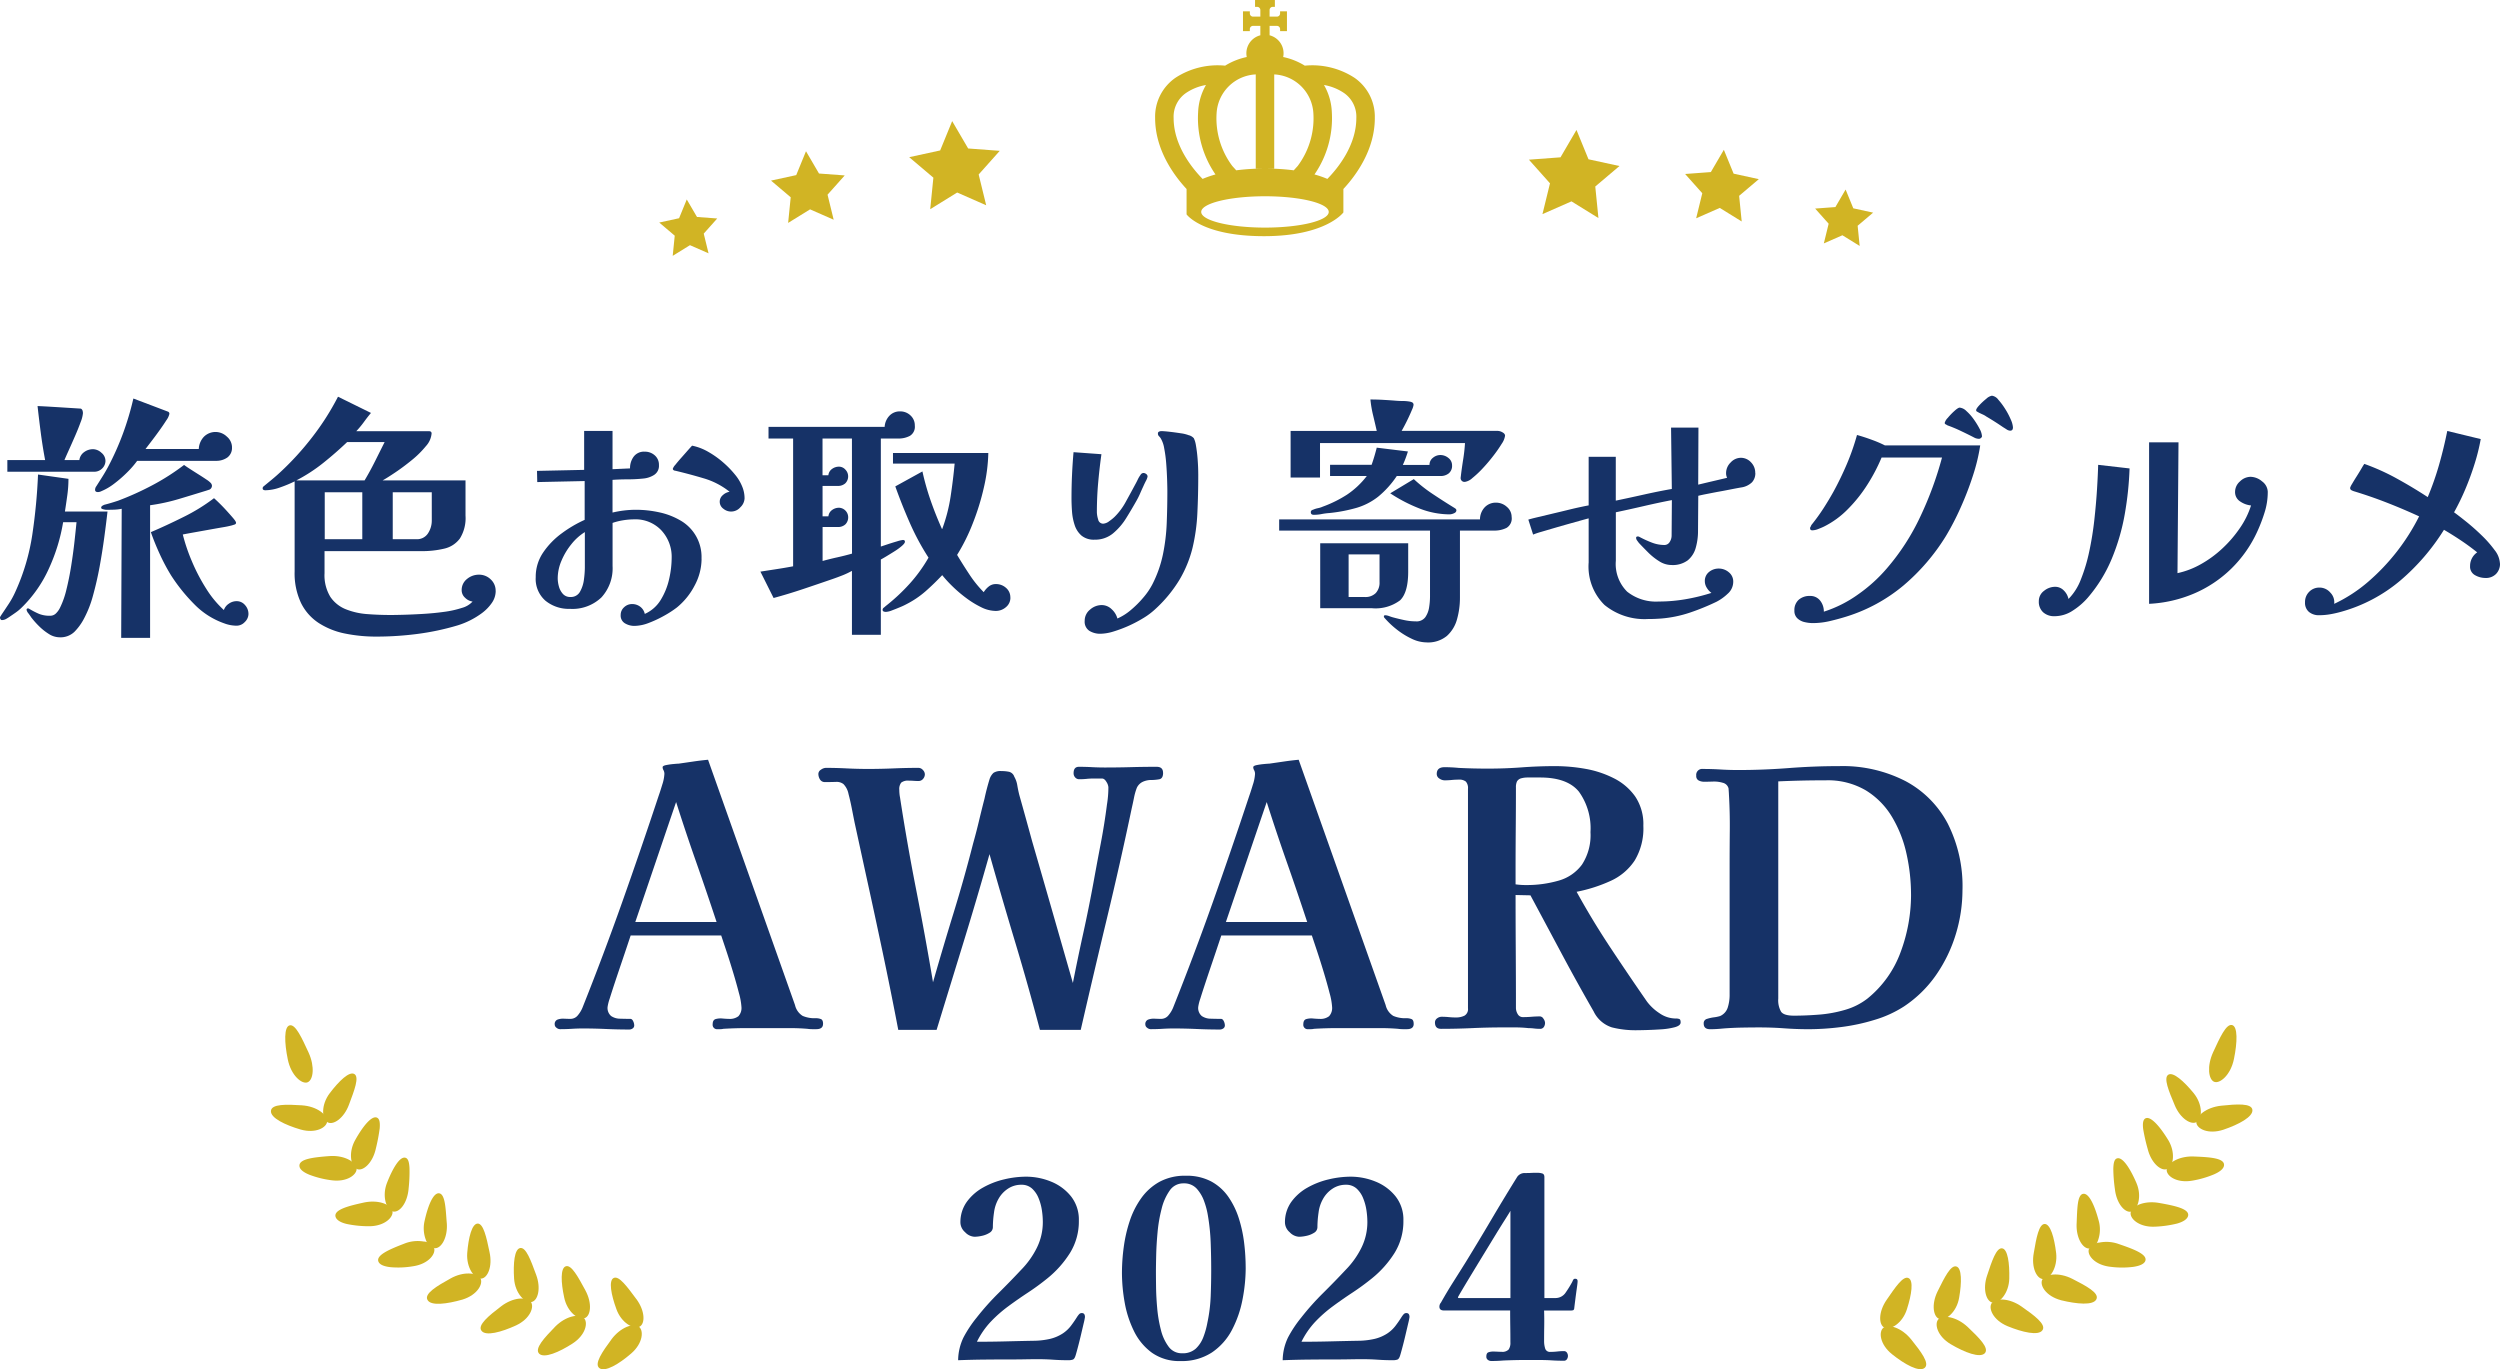 <svg id="fv_title_sp" xmlns="http://www.w3.org/2000/svg" width="312.851" height="171.351" viewBox="0 0 312.851 171.351">
  <g id="Group_26588" data-name="Group 26588" transform="translate(0 49.517)">
    <path id="Path_23962" data-name="Path 23962" d="M13.453,102.034q-.158,1.4-.4,3.2t-.587,3.7q-.349,1.888-.825,3.6a13.586,13.586,0,0,1-1.142,2.919,6.882,6.882,0,0,1-1.19,1.634,2.511,2.511,0,0,1-1.856.682,2.517,2.517,0,0,1-1.333-.412,6.96,6.96,0,0,1-1.254-1,10.415,10.415,0,0,1-.967-1.095q-.1-.159-.333-.476a.992.992,0,0,1-.238-.444.169.169,0,0,1,.191-.191.578.578,0,0,1,.158.064,9.823,9.823,0,0,0,1.237.635,3.617,3.617,0,0,0,1.365.222,1.014,1.014,0,0,0,.761-.333,2.5,2.5,0,0,0,.476-.682,10.559,10.559,0,0,0,.793-2.253q.349-1.4.6-2.982t.412-3.031q.158-1.443.254-2.427H7.9a22.828,22.828,0,0,1-1.762,5.759A16,16,0,0,1,2.7,114.06a5.371,5.371,0,0,1-.7.587c-.253.18-.507.354-.761.524a5.482,5.482,0,0,1-.475.3,1.086,1.086,0,0,1-.54.143.184.184,0,0,1-.158-.111A.387.387,0,0,1,0,115.329a.337.337,0,0,1,.063-.19,1.684,1.684,0,0,0,.1-.159q.476-.7.952-1.428a10.631,10.631,0,0,0,.825-1.523,26.8,26.8,0,0,0,2.11-7.155A71.351,71.351,0,0,0,4.759,97.4l3.808.539a14.862,14.862,0,0,1-.143,2.047q-.142,1.032-.3,2.047ZM13.2,95.656a1.342,1.342,0,0,1-.412.983,1.381,1.381,0,0,1-1.016.412H.92V95.593H5.648q-.318-1.681-.54-3.379T4.7,88.835q.158,0,.762.032t1.38.08q.776.047,1.522.095l1.761.111a.438.438,0,0,1,.206.254,1.1,1.1,0,0,1,.048.318,3.96,3.96,0,0,1-.286,1.111q-.285.793-.7,1.745T8.6,94.371q-.381.842-.539,1.222H9.931a1.441,1.441,0,0,1,.6-1,1.861,1.861,0,0,1,1.111-.365,1.581,1.581,0,0,1,1.046.444,1.3,1.3,0,0,1,.508.984m15.833-1.681a1.481,1.481,0,0,1-.587,1.3,2.4,2.4,0,0,1-1.412.412H17.165a11.612,11.612,0,0,1-1.237,1.428,15.728,15.728,0,0,1-1.618,1.412,7.156,7.156,0,0,1-1.65.967.91.91,0,0,1-.413.1c-.233,0-.349-.1-.349-.286a.763.763,0,0,1,.158-.444q.382-.6.762-1.205t.7-1.206a33.817,33.817,0,0,0,1.872-4.188,36.108,36.108,0,0,0,1.3-4.378l4.347,1.65a.273.273,0,0,1,.158.285,2.139,2.139,0,0,1-.381.794q-.38.6-.92,1.349t-1.015,1.364q-.475.619-.666.872h6.663a2.375,2.375,0,0,1,.635-1.522,2.046,2.046,0,0,1,2.887-.016,1.764,1.764,0,0,1,.635,1.317M26.525,98.8a.559.559,0,0,1-.285.476l-.191.064-.19.063q-1.745.54-3.49,1.063a23.747,23.747,0,0,1-3.586.777v16.595H15.166l.064-16.151a5.9,5.9,0,0,1-.968.111q-.492.016-1,.016a2.151,2.151,0,0,1-.333-.064q-.269-.063-.269-.19a.287.287,0,0,1,.158-.254,1.423,1.423,0,0,1,.253-.127q.763-.19,1.714-.507a36.832,36.832,0,0,0,4.283-1.935A28.655,28.655,0,0,0,23.035,96.2q.254.191.746.508t1.047.666q.555.349,1,.65a2.924,2.924,0,0,1,.571.46.621.621,0,0,1,.127.317m4.569,16.024a1.428,1.428,0,0,1-.46,1.031,1.4,1.4,0,0,1-1,.46,4.4,4.4,0,0,1-1.555-.285,9.719,9.719,0,0,1-3.808-2.443,21.9,21.9,0,0,1-2.855-3.554,24.909,24.909,0,0,1-1.412-2.649q-.65-1.411-1.126-2.776,1.936-.825,4.093-1.9a23.347,23.347,0,0,0,3.808-2.348q.158.128.6.556t.936.967q.492.54.857.968t.365.587q0,.159-.19.222c-.127.043-.233.074-.318.1a11.449,11.449,0,0,1-1.142.238q-.825.142-1.793.317l-1.856.333q-.889.159-1.364.254a22.52,22.52,0,0,0,1.142,3.363,22.882,22.882,0,0,0,1.792,3.427,12.63,12.63,0,0,0,2.206,2.665,1.55,1.55,0,0,1,.619-.794,1.677,1.677,0,0,1,.967-.317,1.354,1.354,0,0,1,1.063.491,1.627,1.627,0,0,1,.428,1.095" transform="translate(0 -87.534)" fill="#163267"/>
    <path id="Path_23963" data-name="Path 23963" d="M87.025,111.8a2.618,2.618,0,0,1-.491,1.507,5.42,5.42,0,0,1-1.238,1.269,10.117,10.117,0,0,1-3.061,1.539,31.809,31.809,0,0,1-5.014,1.063,39.7,39.7,0,0,1-5.109.333,19.4,19.4,0,0,1-3.934-.381,9.509,9.509,0,0,1-3.268-1.3,6.342,6.342,0,0,1-2.237-2.506,8.679,8.679,0,0,1-.809-3.966V98.088a15.869,15.869,0,0,1-1.792.746,5.71,5.71,0,0,1-1.888.365.524.524,0,0,1-.206-.048.173.173,0,0,1-.111-.174.288.288,0,0,1,.1-.254l1.079-.888q.539-.444,1.046-.92a35.621,35.621,0,0,0,4-4.395,32.422,32.422,0,0,0,3.2-5.029l4.125,2.031q-.476.571-.9,1.158a11.755,11.755,0,0,1-.936,1.126h9.074q.349,0,.349.286a2.668,2.668,0,0,1-.714,1.586,11.98,11.98,0,0,1-1.762,1.746q-1.047.856-2.062,1.538t-1.587,1H83.249v4.411a4.818,4.818,0,0,1-.7,2.855,3.343,3.343,0,0,1-1.935,1.269,11.862,11.862,0,0,1-2.919.318H65.607v2.76a5.19,5.19,0,0,0,.73,2.967,4.229,4.229,0,0,0,1.951,1.555,8.937,8.937,0,0,0,2.681.6q1.46.112,2.919.111.634,0,1.729-.032t2.411-.111q1.317-.079,2.571-.254a12.414,12.414,0,0,0,2.2-.492,2.809,2.809,0,0,0,1.333-.793,1.627,1.627,0,0,1-.936-.476,1.252,1.252,0,0,1-.428-.92,1.744,1.744,0,0,1,.666-1.428,2.31,2.31,0,0,1,1.491-.54,2.07,2.07,0,0,1,1.475.587,1.912,1.912,0,0,1,.619,1.444M68.432,93.171q-1.428,1.364-3,2.618a20.381,20.381,0,0,1-3.348,2.173H70.62q.7-1.173,1.3-2.38l1.205-2.411Zm1.9,6.282h-4.7v5.87h4.7Zm8.694,0H74.142v5.87h2.951a1.62,1.62,0,0,0,1.459-.731,2.9,2.9,0,0,0,.476-1.618Z" transform="translate(-24.994 -87.364)" fill="#163267"/>
    <path id="Path_23964" data-name="Path 23964" d="M138.773,111.024a7.125,7.125,0,0,1-.873,3.363,8.683,8.683,0,0,1-2.205,2.729,12.5,12.5,0,0,1-1.555,1.015,14.268,14.268,0,0,1-1.951.92,5.172,5.172,0,0,1-1.825.381,2.275,2.275,0,0,1-1.174-.318,1.118,1.118,0,0,1-.54-1.047,1.271,1.271,0,0,1,.428-.968,1.427,1.427,0,0,1,1-.4,1.648,1.648,0,0,1,1.016.333,1.5,1.5,0,0,1,.571.9,4.433,4.433,0,0,0,2-1.761,8.523,8.523,0,0,0,1.047-2.6,12.1,12.1,0,0,0,.318-2.649,4.855,4.855,0,0,0-1.286-3.442,4.437,4.437,0,0,0-3.411-1.38,8.814,8.814,0,0,0-1.349.111,7.714,7.714,0,0,0-1.349.333v5.394a5.387,5.387,0,0,1-1.4,3.934,5.251,5.251,0,0,1-3.934,1.428,4.627,4.627,0,0,1-3.062-1.016,3.616,3.616,0,0,1-1.221-2.951,5.385,5.385,0,0,1,.936-3.094,9.766,9.766,0,0,1,2.348-2.411,15.5,15.5,0,0,1,2.84-1.666v-4.855l-5.933.127-.032-1.4,5.9-.127V95.032h3.553v4.791l2.19-.1a2.4,2.4,0,0,1,.46-1.475,1.61,1.61,0,0,1,1.38-.619,1.835,1.835,0,0,1,1.253.46,1.548,1.548,0,0,1,.524,1.222,1.342,1.342,0,0,1-.619,1.237,3.035,3.035,0,0,1-1.349.444q-.952.1-1.92.1t-1.92.064v4.093a12.774,12.774,0,0,1,2.919-.349,13.721,13.721,0,0,1,2.919.318,8.959,8.959,0,0,1,2.649,1.016,5.259,5.259,0,0,1,2.649,4.791m-14.6-3.332a6.584,6.584,0,0,0-1.666,1.491,8.478,8.478,0,0,0-1.253,2.079,5.635,5.635,0,0,0-.476,2.2,3.983,3.983,0,0,0,.143,1.015,2.272,2.272,0,0,0,.492.936,1.2,1.2,0,0,0,.952.4,1.287,1.287,0,0,0,1.205-.667,4.116,4.116,0,0,0,.492-1.539,11.881,11.881,0,0,0,.111-1.443Zm19.989-4.252a1.629,1.629,0,0,1-.524,1.142,1.515,1.515,0,0,1-2.126.19,1.072,1.072,0,0,1-.063-1.713,1.609,1.609,0,0,1,.841-.412,9.448,9.448,0,0,0-3.236-1.681q-1.809-.539-3.554-.952a.417.417,0,0,1-.206-.064.205.205,0,0,1-.111-.19,1.455,1.455,0,0,1,.318-.492q.316-.4.761-.9t.825-.936q.381-.429.508-.556a6.678,6.678,0,0,1,2,.762,11.316,11.316,0,0,1,1.9,1.348,11.921,11.921,0,0,1,1.491,1.539,5.529,5.529,0,0,1,.841,1.38,3.884,3.884,0,0,1,.333,1.539" transform="translate(-50.977 -90.624)" fill="#163267"/>
    <path id="Path_23965" data-name="Path 23965" d="M186.832,92.507a1.326,1.326,0,0,1-.618,1.286,3,3,0,0,1-1.443.333h-2.19v13.517l.809-.269q.618-.206,1.221-.381a4.264,4.264,0,0,1,.729-.174c.169,0,.255.074.255.222q0,.191-.381.524a7.4,7.4,0,0,1-.936.682q-.556.35-1.031.635t-.666.381v9.424h-3.617v-8a10.01,10.01,0,0,1-1.174.556q-.6.238-1.237.46-1.841.635-3.681,1.253t-3.712,1.126l-1.65-3.3,2.046-.317q1.031-.158,2.047-.349V94.125h-3.078V92.666h14.532a2.192,2.192,0,0,1,.587-1.38,1.771,1.771,0,0,1,1.349-.556,1.833,1.833,0,0,1,1.3.508,1.671,1.671,0,0,1,.539,1.269m-7.868,1.618h-3.681v4.6h.73a1.1,1.1,0,0,1,.46-.793,1.461,1.461,0,0,1,.873-.286,1.075,1.075,0,0,1,.794.365,1.223,1.223,0,0,1-.016,1.729,1.372,1.372,0,0,1-.936.318h-1.9v3.807h.73a1.1,1.1,0,0,1,.46-.793,1.461,1.461,0,0,1,.873-.285,1.195,1.195,0,0,1,1.142,1.142,1.234,1.234,0,0,1-.349.936,1.323,1.323,0,0,1-.952.333h-1.9v4.251q.92-.253,1.856-.46t1.825-.46Zm19.831,19.894a1.52,1.52,0,0,1-.556,1.206,1.917,1.917,0,0,1-1.284.475,4.156,4.156,0,0,1-1.809-.46,11.6,11.6,0,0,1-1.888-1.158,16.685,16.685,0,0,1-1.713-1.46,15.729,15.729,0,0,1-1.285-1.4q-1.016,1.079-2.079,2.015a11.758,11.758,0,0,1-2.427,1.634,7.659,7.659,0,0,1-.746.349q-.524.222-1.031.412a2.443,2.443,0,0,1-.762.19.848.848,0,0,1-.269-.048.22.22,0,0,1-.143-.238.344.344,0,0,1,.159-.254c.106-.084.179-.148.223-.19a24,24,0,0,0,2.982-2.776,18.723,18.723,0,0,0,2.38-3.284,30.891,30.891,0,0,1-2.332-4.331q-1-2.268-1.825-4.585l3.395-1.872a31.925,31.925,0,0,0,1.032,3.649q.619,1.777,1.412,3.553h.032a20.528,20.528,0,0,0,1.047-4.045q.317-2.078.508-4.141H184.1V95.934h11.931a21.179,21.179,0,0,1-.556,4.315,30.552,30.552,0,0,1-1.4,4.521,23.773,23.773,0,0,1-1.951,3.919q.7,1.174,1.538,2.443a14.307,14.307,0,0,0,1.793,2.221,2.757,2.757,0,0,1,.635-.714,1.392,1.392,0,0,1,.888-.3,1.857,1.857,0,0,1,1.27.476,1.537,1.537,0,0,1,.539,1.205" transform="translate(-72.352 -88.765)" fill="#163267"/>
    <path id="Path_23966" data-name="Path 23966" d="M245.562,100.768a1.862,1.862,0,0,1-.223.571q-.222.445-.285.6-.223.476-.429.952a9.393,9.393,0,0,1-.46.92q-.571,1.016-1.269,2.142a7.847,7.847,0,0,1-1.65,1.92,3.5,3.5,0,0,1-2.316.794,2.419,2.419,0,0,1-1.634-.508,2.92,2.92,0,0,1-.857-1.317,6.9,6.9,0,0,1-.333-1.7q-.064-.888-.064-1.65,0-1.46.064-2.887t.191-2.887l3.49.254q-.254,1.808-.412,3.617t-.158,3.649a3.26,3.26,0,0,0,.158.888.638.638,0,0,0,.635.54,1.4,1.4,0,0,0,.761-.318,5.435,5.435,0,0,0,.666-.539,8.054,8.054,0,0,0,1.428-1.935q.666-1.206,1.174-2.158c.106-.191.207-.386.3-.587a3.192,3.192,0,0,1,.333-.555.452.452,0,0,1,.381-.254.576.576,0,0,1,.332.127.381.381,0,0,1,.175.318m6.345-.286q0,2.571-.111,4.855a23.444,23.444,0,0,1-.6,4.331,14.754,14.754,0,0,1-1.618,3.982,16.661,16.661,0,0,1-3.157,3.808,8.785,8.785,0,0,1-1.349,1,16.253,16.253,0,0,1-3.759,1.7,5.877,5.877,0,0,1-1.651.286,2.565,2.565,0,0,1-1.38-.365,1.358,1.358,0,0,1-.587-1.254,1.772,1.772,0,0,1,.666-1.4,2.2,2.2,0,0,1,1.46-.571,1.782,1.782,0,0,1,1.254.524,2.389,2.389,0,0,1,.713,1.158,6.817,6.817,0,0,0,1.682-1.063,12.57,12.57,0,0,0,1.587-1.587,8.638,8.638,0,0,0,1.11-1.634,14.814,14.814,0,0,0,1.317-3.728,24.122,24.122,0,0,0,.476-3.919q.078-2,.079-3.966,0-.539-.031-1.491t-.111-2a16.306,16.306,0,0,0-.254-1.92,3.539,3.539,0,0,0-.46-1.285,3.3,3.3,0,0,0-.222-.254.438.438,0,0,1-.1-.318.224.224,0,0,1,.143-.222.662.662,0,0,1,.27-.064q.316,0,1.03.08t1.412.19a4.467,4.467,0,0,1,.984.238,1.26,1.26,0,0,1,.65.381,3.04,3.04,0,0,1,.237.73,18.041,18.041,0,0,1,.239,1.872q.078,1.016.079,1.9" transform="translate(-101.954 -90.649)" fill="#163267"/>
    <path id="Path_23967" data-name="Path 23967" d="M310.884,102.828a1.368,1.368,0,0,1-.65,1.349,3.336,3.336,0,0,1-1.539.333h-4.284v8.409a9.82,9.82,0,0,1-.364,2.681,4.324,4.324,0,0,1-1.27,2.094,3.7,3.7,0,0,1-2.554.81,4.41,4.41,0,0,1-1.888-.476,9.584,9.584,0,0,1-1.872-1.174,10.768,10.768,0,0,1-1.444-1.365.35.35,0,0,1-.127-.222.14.14,0,0,1,.159-.158h.095a1.971,1.971,0,0,1,.428.111q.206.079.428.143.7.19,1.443.349a6.937,6.937,0,0,0,1.443.158,1.348,1.348,0,0,0,1.19-.523,2.923,2.923,0,0,0,.476-1.238,8.621,8.621,0,0,0,.111-1.317v-8.281H281.788v-1.4h25.13a2.218,2.218,0,0,1,.587-1.508,1.9,1.9,0,0,1,1.443-.587,1.984,1.984,0,0,1,1.332.524,1.638,1.638,0,0,1,.6,1.285m-.825-10.185a2.328,2.328,0,0,1-.412,1,16.674,16.674,0,0,1-1.048,1.507q-.635.826-1.332,1.571a12.1,12.1,0,0,1-1.3,1.221,1.785,1.785,0,0,1-.921.476.477.477,0,0,1-.539-.54.694.694,0,0,1,.017-.143.8.8,0,0,0,.015-.143q.126-1.015.286-2.015t.222-2.015H286.9v4.315h-3.68V92.04H294q-.222-.983-.46-1.968a14.262,14.262,0,0,1-.333-1.967q.825,0,1.65.048t1.618.111c.254.021.518.031.794.031a4.849,4.849,0,0,1,.793.064,1.262,1.262,0,0,1,.381.111.335.335,0,0,1,.159.333,2.239,2.239,0,0,1-.191.587q-.19.46-.46,1.031t-.508,1.015q-.238.445-.333.6h12.057a1.268,1.268,0,0,1,.556.174q.332.175.333.428m-6.632,3.712a1.208,1.208,0,0,1-.412,1,1.613,1.613,0,0,1-1.048.333h-5.457a11.811,11.811,0,0,1-2.332,2.586,8.04,8.04,0,0,1-2.65,1.38,19.247,19.247,0,0,1-3.458.666,7.88,7.88,0,0,0-.968.127,5.075,5.075,0,0,1-.968.095q-.381,0-.381-.317a.271.271,0,0,1,.08-.222.535.535,0,0,1,.206-.1,2.9,2.9,0,0,1,.6-.19,2.845,2.845,0,0,0,.6-.19,15.115,15.115,0,0,0,3.046-1.507,10.415,10.415,0,0,0,2.475-2.332h-4.6v-1.4h5.2q.19-.539.349-1.079T294,94.134l3.9.476q-.127.412-.286.841c-.106.285-.222.566-.349.841H300.6a1.1,1.1,0,0,1,.428-.888,1.452,1.452,0,0,1,.936-.349,1.577,1.577,0,0,1,1,.365,1.144,1.144,0,0,1,.46.936m-5.489,13.295q0,2.6-1.015,3.586a5.123,5.123,0,0,1-3.586.983h-6.409V106.1h11.01Zm-3.586-2.158h-3.87v5.331h2.03a1.811,1.811,0,0,0,1.364-.492,1.9,1.9,0,0,0,.476-1.38Zm9.615-5.521q0,.254-.318.381a1.465,1.465,0,0,1-.507.127,10.386,10.386,0,0,1-3.9-.778,19.408,19.408,0,0,1-3.553-1.856l2.951-1.777a18.2,18.2,0,0,0,2.38,1.872q1.333.889,2.57,1.65a2.309,2.309,0,0,1,.223.143.307.307,0,0,1,.159.238" transform="translate(-121.713 -87.63)" fill="#163267"/>
    <path id="Path_23968" data-name="Path 23968" d="M365.092,99.985a1.669,1.669,0,0,1-.413,1.158,2.428,2.428,0,0,1-1.364.65c-.254.043-.625.111-1.111.206s-1.011.2-1.571.3-1.084.206-1.571.3-.857.175-1.11.238l-.032,4.379a7.6,7.6,0,0,1-.285,2.126,3.087,3.087,0,0,1-1,1.57,3.143,3.143,0,0,1-2.046.587,2.844,2.844,0,0,1-1.508-.46,7.693,7.693,0,0,1-1.4-1.111q-.649-.65-1.158-1.19c-.064-.084-.138-.185-.222-.3a.572.572,0,0,1-.127-.333.157.157,0,0,1,.159-.174.381.381,0,0,1,.254.048,12.8,12.8,0,0,0,1.555.714,4.352,4.352,0,0,0,1.554.3.758.758,0,0,0,.682-.381,1.472,1.472,0,0,0,.238-.794l.032-4.442q-1.65.317-3.569.761t-3.443.762v6.06a4.883,4.883,0,0,0,1.412,3.871,5.793,5.793,0,0,0,3.95,1.238,19.783,19.783,0,0,0,3.347-.286,23.815,23.815,0,0,0,3.253-.794,2.154,2.154,0,0,1-.587-.65,1.549,1.549,0,0,1-.238-.809,1.416,1.416,0,0,1,.523-1.158,1.871,1.871,0,0,1,1.221-.428,1.914,1.914,0,0,1,1.254.46,1.477,1.477,0,0,1,.556,1.19,2,2,0,0,1-.7,1.507,6.036,6.036,0,0,1-1.4,1,29.226,29.226,0,0,1-3.347,1.364,15.152,15.152,0,0,1-3.539.73c-.275.021-.55.036-.825.048s-.561.016-.857.016a7.9,7.9,0,0,1-5.442-1.761,6.74,6.74,0,0,1-1.983-5.315v-5.521q-.254.064-.936.254l-1.587.444q-.9.254-1.825.523l-1.618.476a9.3,9.3,0,0,0-.984.333l-.6-1.872c.19-.063.528-.153,1.015-.269s1.047-.248,1.681-.4,1.274-.3,1.92-.46,1.232-.3,1.76-.413.92-.195,1.174-.238V97.954h3.395v5.489q1.682-.349,3.522-.761t3.49-.7l-.095-7.679h3.427l-.031,7.139q.92-.221,1.872-.444t1.745-.412a1.325,1.325,0,0,1-.127-.6,1.844,1.844,0,0,1,.571-1.317,1.738,1.738,0,0,1,1.268-.587,1.715,1.715,0,0,1,1.27.555,1.865,1.865,0,0,1,.54,1.349" transform="translate(-145.429 -90.31)" fill="#163267"/>
    <path id="Path_23969" data-name="Path 23969" d="M418.542,93.486a23.492,23.492,0,0,1-.92,3.808,38.669,38.669,0,0,1-1.555,4.029,33.016,33.016,0,0,1-1.808,3.49,25.871,25.871,0,0,1-5.3,6.187,20.7,20.7,0,0,1-7.14,3.9q-1.015.317-2.093.571a9.427,9.427,0,0,1-2.158.253,4.468,4.468,0,0,1-1.015-.127,1.909,1.909,0,0,1-.9-.476,1.253,1.253,0,0,1-.365-.952,1.722,1.722,0,0,1,.54-1.365,2.03,2.03,0,0,1,1.4-.476,1.542,1.542,0,0,1,1.285.587,2.174,2.174,0,0,1,.46,1.38,15.4,15.4,0,0,0,4.283-2.158,19.31,19.31,0,0,0,3.554-3.205,28.222,28.222,0,0,0,4.251-6.568,43.484,43.484,0,0,0,2.7-7.361H406.2a22.1,22.1,0,0,1-1.729,3.316,18,18,0,0,1-2.459,3.11A11.129,11.129,0,0,1,399,103.64q-.255.127-.7.3a2.139,2.139,0,0,1-.762.175q-.286,0-.286-.254a.26.26,0,0,1,.064-.191c.02-.042.042-.089.063-.143a.343.343,0,0,1,.063-.111,23.685,23.685,0,0,0,1.46-2.015q.666-1.031,1.269-2.11.92-1.681,1.682-3.474a28.922,28.922,0,0,0,1.268-3.633q.921.254,1.9.619a14,14,0,0,1,1.587.682Zm.223-1.142a.3.3,0,0,1-.127.206.363.363,0,0,1-.222.111,1.284,1.284,0,0,1-.635-.158q-.666-.349-1.634-.809a17.388,17.388,0,0,0-1.7-.713,2.026,2.026,0,0,0-.222-.127.2.2,0,0,1-.127-.19,1.454,1.454,0,0,1,.381-.619,8.212,8.212,0,0,1,.841-.873q.459-.412.651-.412a1.369,1.369,0,0,1,.825.412,5.964,5.964,0,0,1,.92,1.031,9.667,9.667,0,0,1,.746,1.205,2.24,2.24,0,0,1,.3.936m3.871-1.079q0,.381-.349.381a.9.9,0,0,1-.461-.174c-.18-.116-.323-.206-.428-.269q-.507-.349-1.031-.682t-1.063-.651a2.442,2.442,0,0,0-.444-.253q-.222-.1-.475-.222a2.322,2.322,0,0,0-.223-.127.2.2,0,0,1-.127-.19q0-.19.4-.619a7.934,7.934,0,0,1,.873-.809,1.421,1.421,0,0,1,.7-.381,1.2,1.2,0,0,1,.794.492,8.551,8.551,0,0,1,.873,1.174,9.033,9.033,0,0,1,.7,1.333,2.887,2.887,0,0,1,.27,1" transform="translate(-170.736 -87.267)" fill="#163267"/>
    <path id="Path_23970" data-name="Path 23970" d="M460.487,100.813a40.928,40.928,0,0,1-.6,5.711,26.483,26.483,0,0,1-1.618,5.568,18.167,18.167,0,0,1-3.014,4.9,8.644,8.644,0,0,1-1.856,1.6,4.151,4.151,0,0,1-2.3.713,2.036,2.036,0,0,1-1.427-.492,1.771,1.771,0,0,1-.54-1.38,1.579,1.579,0,0,1,.651-1.3,2.2,2.2,0,0,1,1.38-.508,1.494,1.494,0,0,1,1.094.46,2.094,2.094,0,0,1,.587,1.063,7.031,7.031,0,0,0,1.555-2.459,21.2,21.2,0,0,0,1.047-3.506q.412-1.935.634-3.95t.333-3.808q.111-1.793.143-3.062Zm17.293,2.982a8.38,8.38,0,0,1-.381,2.475,19.354,19.354,0,0,1-.888,2.348,15.454,15.454,0,0,1-3.285,4.727,15.178,15.178,0,0,1-4.68,3.126,16.379,16.379,0,0,1-5.616,1.285V97.545h3.681l-.127,16.372a10.424,10.424,0,0,0,2.935-1.126,13.818,13.818,0,0,0,2.7-1.983,15.143,15.143,0,0,0,2.19-2.554,10.674,10.674,0,0,0,1.38-2.809,2.9,2.9,0,0,1-1.349-.491,1.379,1.379,0,0,1-.65-1.222,1.731,1.731,0,0,1,.619-1.3,1.917,1.917,0,0,1,1.316-.571,2.3,2.3,0,0,1,1.444.571,1.7,1.7,0,0,1,.714,1.364" transform="translate(-193.992 -91.71)" fill="#163267"/>
    <path id="Path_23971" data-name="Path 23971" d="M532.175,111.626a1.794,1.794,0,0,1-.491,1.3,1.751,1.751,0,0,1-1.317.508,2.631,2.631,0,0,1-1.316-.349,1.208,1.208,0,0,1-.62-1.142,2.055,2.055,0,0,1,.889-1.714q-.985-.792-2.031-1.491t-2.126-1.333a27.2,27.2,0,0,1-5.457,6.346,19.564,19.564,0,0,1-7.361,3.9,13.707,13.707,0,0,1-1.38.318,8.113,8.113,0,0,1-1.412.127,1.93,1.93,0,0,1-1.286-.413,1.483,1.483,0,0,1-.491-1.205,1.785,1.785,0,0,1,.524-1.317,1.745,1.745,0,0,1,1.284-.524,1.776,1.776,0,0,1,1.365.635,1.7,1.7,0,0,1,.476,1.4,18.582,18.582,0,0,0,4.267-2.776,26.5,26.5,0,0,0,6.362-8.171q-2-.92-4.03-1.713t-4.125-1.428a1.969,1.969,0,0,1-.333-.143.313.313,0,0,1-.143-.3,2.145,2.145,0,0,1,.238-.476q.238-.412.571-.936t.6-.983c.179-.307.3-.5.365-.587A27.378,27.378,0,0,1,519.277,101q2.014,1.11,3.855,2.316a36.224,36.224,0,0,0,1.428-4.078q.6-2.109,1.016-4.2l4.188,1.015A24.8,24.8,0,0,1,529,99.141q-.509,1.634-1.174,3.205a29.256,29.256,0,0,1-1.4,2.871q.571.413,1.522,1.174t1.92,1.7a14.261,14.261,0,0,1,1.634,1.856,2.955,2.955,0,0,1,.666,1.681" transform="translate(-219.324 -90.624)" fill="#163267"/>
    <path id="Path_23972" data-name="Path 23972" d="M155.773,200.615q0,.666-.844.666H154.4a4.18,4.18,0,0,1-.577-.044q-1.111-.09-2.288-.09h-5.264q-1.466,0-2.977.09a1.5,1.5,0,0,1-.355.044h-.356a.549.549,0,0,1-.621-.622q0-.533.378-.644a2.333,2.333,0,0,1,.866-.066q.488.043.8.044a1.751,1.751,0,0,0,1.178-.333,1.517,1.517,0,0,0,.378-1.178,8.31,8.31,0,0,0-.311-1.71q-.312-1.22-.756-2.688t-.866-2.732q-.423-1.266-.6-1.8H131.7q-.089.266-.4,1.2t-.733,2.177q-.423,1.244-.821,2.444t-.666,2.065a5.817,5.817,0,0,0-.267,1.044,1.318,1.318,0,0,0,.444,1.155,2.006,2.006,0,0,0,1.111.333q.667.023,1.288.022.222,0,.356.289a1.25,1.25,0,0,1,.133.511.447.447,0,0,1-.2.4.747.747,0,0,1-.422.133q-1.466,0-2.91-.066t-2.865-.067q-.711,0-1.421.045t-1.466.044a.709.709,0,0,1-.444-.178.507.507,0,0,1-.222-.4.585.585,0,0,1,.356-.622,2.053,2.053,0,0,1,.821-.111c.311.015.57.022.778.022a1.178,1.178,0,0,0,.955-.466,3.607,3.607,0,0,0,.555-.911q2.621-6.574,4.975-13.215t4.576-13.348q.177-.488.444-1.377a5.149,5.149,0,0,0,.266-1.332.961.961,0,0,0-.111-.468.773.773,0,0,1-.111-.378c0-.117.148-.206.444-.266a8.815,8.815,0,0,1,.933-.132c.325-.03.533-.045.622-.045q.933-.133,1.843-.267t1.843-.222l10.883,30.7a2.157,2.157,0,0,0,.956,1.355,3.771,3.771,0,0,0,1.621.289,1.745,1.745,0,0,1,.667.111c.178.074.266.274.266.6m-13.326-12.749q-1.244-3.775-2.554-7.506t-2.51-7.508q-1.288,3.777-2.554,7.508t-2.554,7.506Z" transform="translate(-52.778 -122.007)" fill="#163267"/>
    <path id="Path_23973" data-name="Path 23973" d="M223.422,169.885q0,.712-.488.8a5.427,5.427,0,0,1-.978.089,2.551,2.551,0,0,0-1.066.222,1.558,1.558,0,0,0-.755.756A7.516,7.516,0,0,0,219.78,173q-.134.665-.267,1.243-1.467,6.974-3.132,13.9t-3.265,13.9h-5.109q-1.466-5.552-3.109-11.017t-3.2-10.972q-1.556,5.509-3.243,10.995t-3.376,10.994h-4.8q-.933-4.886-1.955-9.728t-2.088-9.684l-1.421-6.53q-.178-.888-.356-1.8t-.4-1.755a2.422,2.422,0,0,0-.644-1.266,1.4,1.4,0,0,0-.933-.267q-.556.023-1.355.022a.694.694,0,0,1-.644-.333,1.318,1.318,0,0,1-.2-.689.639.639,0,0,1,.333-.533,1.113,1.113,0,0,1,.6-.223q1.288,0,2.62.067t2.665.067q1.6,0,3.176-.067t3.132-.067a.742.742,0,0,1,.556.267.8.8,0,0,1,.244.533.889.889,0,0,1-.222.578.718.718,0,0,1-.578.266c-.207,0-.408-.007-.6-.022s-.393-.022-.6-.022a1.377,1.377,0,0,0-.955.244,1.292,1.292,0,0,0-.244.911c0,.149.007.3.022.466a4.26,4.26,0,0,0,.067.466q.888,5.776,2.021,11.55t2.11,11.594q1.243-4.353,2.576-8.685t2.443-8.684q.4-1.421.733-2.821t.689-2.776q.133-.622.289-1.221t.333-1.178a1.832,1.832,0,0,1,.51-.844,1.6,1.6,0,0,1,.956-.222,5,5,0,0,1,.977.089.928.928,0,0,1,.666.621,3.139,3.139,0,0,1,.377,1.088q.111.644.245,1.178.4,1.422.8,2.865t.8,2.91q1.288,4.442,2.555,8.861t2.554,8.907q.621-3.154,1.31-6.285t1.266-6.286q.443-2.442.911-4.886t.778-4.887q.088-.533.133-1.088t.044-1.088a1.477,1.477,0,0,0-.244-.644q-.245-.421-.555-.421h-1.066a8.291,8.291,0,0,0-.866.044,8.757,8.757,0,0,1-.911.044.658.658,0,0,1-.511-.222.769.769,0,0,1-.2-.533q0-.8.666-.8.8,0,1.621.044t1.622.044q1.642,0,3.243-.044t3.243-.044q.8,0,.8.755" transform="translate(-77.872 -122.683)" fill="#163267"/>
    <path id="Path_23974" data-name="Path 23974" d="M285.891,200.615q0,.666-.844.666h-.533a4.187,4.187,0,0,1-.577-.044q-1.111-.09-2.288-.09h-5.264q-1.466,0-2.976.09a1.5,1.5,0,0,1-.356.044H272.7a.549.549,0,0,1-.621-.622q0-.533.378-.644a2.333,2.333,0,0,1,.866-.066q.488.043.8.044a1.752,1.752,0,0,0,1.178-.333,1.518,1.518,0,0,0,.377-1.178,8.27,8.27,0,0,0-.311-1.71q-.311-1.22-.755-2.688t-.867-2.732q-.423-1.266-.6-1.8H261.815c-.059.177-.193.577-.4,1.2s-.452,1.348-.733,2.177-.556,1.643-.821,2.444-.489,1.487-.666,2.065a5.874,5.874,0,0,0-.267,1.044,1.318,1.318,0,0,0,.444,1.155,2.006,2.006,0,0,0,1.111.333q.667.023,1.288.022.222,0,.356.289a1.25,1.25,0,0,1,.133.511.448.448,0,0,1-.2.4.75.75,0,0,1-.422.133q-1.466,0-2.91-.066t-2.865-.067q-.711,0-1.421.045t-1.466.044a.71.71,0,0,1-.445-.178.507.507,0,0,1-.222-.4.585.585,0,0,1,.355-.622,2.055,2.055,0,0,1,.822-.111c.311.015.57.022.777.022a1.178,1.178,0,0,0,.955-.466,3.609,3.609,0,0,0,.555-.911q2.621-6.574,4.976-13.215t4.575-13.348q.177-.488.444-1.377a5.15,5.15,0,0,0,.266-1.332.954.954,0,0,0-.111-.468.773.773,0,0,1-.111-.378q0-.176.444-.266a8.838,8.838,0,0,1,.933-.132c.326-.03.533-.045.622-.045q.933-.133,1.843-.267t1.843-.222l10.883,30.7a2.157,2.157,0,0,0,.955,1.355,3.774,3.774,0,0,0,1.621.289,1.743,1.743,0,0,1,.666.111c.178.074.266.274.266.6m-13.326-12.749q-1.244-3.775-2.554-7.506t-2.51-7.508q-1.289,3.777-2.555,7.508t-2.554,7.506Z" transform="translate(-108.98 -122.007)" fill="#163267"/>
    <path id="Path_23975" data-name="Path 23975" d="M346.855,201.045q0,.4-.733.6a8.912,8.912,0,0,1-1.733.266c-.666.045-1.3.073-1.888.089s-.993.022-1.2.022a12.007,12.007,0,0,1-3.044-.356,3.824,3.824,0,0,1-2.287-2q-2.043-3.553-4-7.218t-3.909-7.307L326.2,185.1q0,3.509.023,7.04t.022,7.085a1.5,1.5,0,0,0,.222.777.721.721,0,0,0,.666.378q.533,0,1.066-.044t1.066-.044a.545.545,0,0,1,.422.289.941.941,0,0,1,.2.511.908.908,0,0,1-.156.533.533.533,0,0,1-.466.222,6.115,6.115,0,0,1-.756-.045,5.745,5.745,0,0,0-.711-.044,14.508,14.508,0,0,0-1.6-.089h-1.6q-1.911,0-3.843.089t-3.887.089q-.756,0-.755-.8a.613.613,0,0,1,.266-.511.941.941,0,0,1,.577-.2c.3,0,.592.015.889.044a8.754,8.754,0,0,0,.888.044,2.358,2.358,0,0,0,1.066-.222.94.94,0,0,0,.444-.933V171.816a1.22,1.22,0,0,0-.266-.911,1.3,1.3,0,0,0-.888-.244q-.445,0-.888.044a8.784,8.784,0,0,1-.889.044,1.16,1.16,0,0,1-.644-.222.667.667,0,0,1-.333-.577q0-.844.977-.845.444,0,.889.023t.888.066q.888.044,1.821.067t1.821.022q2.132,0,4.242-.156t4.2-.156a21.638,21.638,0,0,1,3.731.333,12.7,12.7,0,0,1,3.576,1.177,7.235,7.235,0,0,1,2.688,2.288,6.194,6.194,0,0,1,1.021,3.665,7.768,7.768,0,0,1-1.088,4.354,7.112,7.112,0,0,1-2.976,2.532,18.92,18.92,0,0,1-4.287,1.377q1.955,3.555,4.22,6.974t4.576,6.752a6.169,6.169,0,0,0,1.6,1.488,3.587,3.587,0,0,0,2,.644,1.233,1.233,0,0,1,.466.067c.1.044.156.185.156.422m-11.283-23.809a7.85,7.85,0,0,0-1.444-5.064q-1.444-1.776-4.864-1.777H327.71a3.107,3.107,0,0,0-.755.089.888.888,0,0,0-.578.4,1.731,1.731,0,0,0-.133.755q0,2.578-.022,5.131t-.023,5.175v1.821q.31.044.623.066c.206.015.414.022.622.022a14.38,14.38,0,0,0,4.153-.555,5.456,5.456,0,0,0,2.91-2,6.734,6.734,0,0,0,1.066-4.064" transform="translate(-136.54 -122.615)" fill="#163267"/>
    <path id="Path_23976" data-name="Path 23976" d="M406.984,184.432a19.026,19.026,0,0,1-.844,5.6,18.217,18.217,0,0,1-2.465,5.086,14.955,14.955,0,0,1-4.02,3.932,14.223,14.223,0,0,1-3.643,1.666,24.637,24.637,0,0,1-4.242.911,32.973,32.973,0,0,1-4.02.267q-1.557,0-3.087-.112t-3.087-.111q-1.11,0-2.243.022t-2.287.111c-.3.03-.578.052-.845.068s-.533.022-.8.022q-.8,0-.8-.711a.551.551,0,0,1,.4-.578,4.921,4.921,0,0,1,.889-.2,4.4,4.4,0,0,0,.755-.156,1.731,1.731,0,0,0,.977-1.111,5.2,5.2,0,0,0,.222-1.466V181.634q0-2.309.022-4.6t-.11-4.553c0-.059-.008-.185-.022-.378s-.022-.3-.022-.333a.966.966,0,0,0-.711-.711,3.808,3.808,0,0,0-1.244-.155q-.666.023-1.111.022a1.454,1.454,0,0,1-.666-.156.6.6,0,0,1-.311-.6.746.746,0,0,1,.844-.844q1.11,0,2.2.067t2.2.066q3.153,0,6.33-.245t6.33-.244a17.183,17.183,0,0,1,8.261,1.866,12.708,12.708,0,0,1,5.309,5.33,17.36,17.36,0,0,1,1.844,8.263m-6.441.622a23.568,23.568,0,0,0-.556-5.064,15.415,15.415,0,0,0-1.8-4.62,9.758,9.758,0,0,0-3.287-3.354,9.356,9.356,0,0,0-5.019-1.266q-3.021,0-5.952.133v27.186a2.872,2.872,0,0,0,.356,1.644q.354.489,1.6.489,1.51,0,3.177-.133a15.938,15.938,0,0,0,3.242-.6,8.313,8.313,0,0,0,2.777-1.4,13.373,13.373,0,0,0,4.175-5.863,20.6,20.6,0,0,0,1.289-7.152" transform="translate(-161.399 -122.615)" fill="#163267"/>
    <path id="Path_23977" data-name="Path 23977" d="M226.94,277.079a7.1,7.1,0,0,1-.159.777q-.159.683-.365,1.554t-.4,1.587q-.191.714-.254.9-.128.413-.333.492a1.708,1.708,0,0,1-.588.08q-.952,0-1.888-.064t-1.856-.064q-.826,0-1.681.017t-1.681.015q-1.651,0-3.316.016t-3.348.08a6.724,6.724,0,0,1,.682-2.872,15.264,15.264,0,0,1,1.634-2.459,32.456,32.456,0,0,1,2.729-3.061q1.459-1.444,2.855-2.935a10.743,10.743,0,0,0,1.952-2.744,7.245,7.245,0,0,0,.746-3.253,10.1,10.1,0,0,0-.111-1.412,6.562,6.562,0,0,0-.412-1.524,3.288,3.288,0,0,0-.825-1.221,1.926,1.926,0,0,0-1.349-.476,2.96,2.96,0,0,0-1.666.492,3.659,3.659,0,0,0-1.19,1.285,4.582,4.582,0,0,0-.555,1.7,12.957,12.957,0,0,0-.143,1.825.813.813,0,0,1-.428.714,2.9,2.9,0,0,1-.967.381,4.569,4.569,0,0,1-.889.111,1.725,1.725,0,0,1-1.19-.571,1.651,1.651,0,0,1-.587-1.174,4.343,4.343,0,0,1,.794-2.618,6.276,6.276,0,0,1,2.031-1.792,10.02,10.02,0,0,1,2.665-1.031,11.858,11.858,0,0,1,2.7-.333,8.229,8.229,0,0,1,3.157.619,6.124,6.124,0,0,1,2.491,1.84,4.68,4.68,0,0,1,.983,3.03,7.5,7.5,0,0,1-1.111,4.061,12.915,12.915,0,0,1-2.824,3.173q-1.174.952-2.427,1.777t-2.443,1.7a16.749,16.749,0,0,0-2.205,1.935,10.282,10.282,0,0,0-1.745,2.522q1.84,0,3.665-.047t3.665-.08a9.729,9.729,0,0,0,1.777-.222,5.092,5.092,0,0,0,1.65-.7,4.237,4.237,0,0,0,1-.936q.4-.524.778-1.127a2.938,2.938,0,0,1,.254-.333.441.441,0,0,1,.349-.143q.381,0,.381.508" transform="translate(-91.17 -161.768)" fill="#163267"/>
    <path id="Path_23978" data-name="Path 23978" d="M262.642,270.8a20.87,20.87,0,0,1-.4,3.982,13.639,13.639,0,0,1-1.316,3.792,7.7,7.7,0,0,1-2.507,2.824,6.838,6.838,0,0,1-3.934,1.078,5.9,5.9,0,0,1-3.585-1.046,7.305,7.305,0,0,1-2.253-2.729,13.273,13.273,0,0,1-1.158-3.6,21.438,21.438,0,0,1-.333-3.665,24.567,24.567,0,0,1,.222-3.2,17.9,17.9,0,0,1,.746-3.269,10.584,10.584,0,0,1,1.444-2.871,6.937,6.937,0,0,1,2.284-2.047,6.681,6.681,0,0,1,3.3-.762,6.514,6.514,0,0,1,3.173.714,6.234,6.234,0,0,1,2.142,1.92,10.012,10.012,0,0,1,1.317,2.7,16.67,16.67,0,0,1,.666,3.094,26.31,26.31,0,0,1,.19,3.094m-4.315.254q0-1.682-.064-3.4a26.085,26.085,0,0,0-.349-3.395,9.719,9.719,0,0,0-.46-1.761,4.726,4.726,0,0,0-.936-1.6,2.115,2.115,0,0,0-1.65-.666,2.042,2.042,0,0,0-1.729.889,6.714,6.714,0,0,0-1.015,2.284,18.187,18.187,0,0,0-.507,2.935q-.143,1.54-.174,2.872t-.032,2.062q0,.7.016,1.935t.143,2.649a16.634,16.634,0,0,0,.46,2.7,5.825,5.825,0,0,0,.968,2.11,2.016,2.016,0,0,0,1.681.825,2.41,2.41,0,0,0,1.729-.587,3.861,3.861,0,0,0,.952-1.475,10.053,10.053,0,0,0,.492-1.777,19.618,19.618,0,0,0,.412-3.3q.063-1.65.064-3.3" transform="translate(-106.755 -161.671)" fill="#163267"/>
    <path id="Path_23979" data-name="Path 23979" d="M298.435,277.079a7.282,7.282,0,0,1-.159.777q-.16.683-.365,1.554t-.4,1.587q-.191.714-.254.9-.128.413-.333.492a1.7,1.7,0,0,1-.587.08q-.952,0-1.888-.064t-1.856-.064q-.826,0-1.682.017t-1.681.015q-1.651,0-3.316.016t-3.348.08a6.724,6.724,0,0,1,.682-2.872,15.256,15.256,0,0,1,1.634-2.459,32.622,32.622,0,0,1,2.729-3.061q1.459-1.444,2.855-2.935a10.729,10.729,0,0,0,1.952-2.744,7.245,7.245,0,0,0,.746-3.253,10.1,10.1,0,0,0-.111-1.412,6.556,6.556,0,0,0-.412-1.524,3.287,3.287,0,0,0-.825-1.221,1.928,1.928,0,0,0-1.349-.476,2.957,2.957,0,0,0-1.665.492,3.656,3.656,0,0,0-1.19,1.285,4.6,4.6,0,0,0-.555,1.7,12.96,12.96,0,0,0-.143,1.825.814.814,0,0,1-.429.714,2.9,2.9,0,0,1-.967.381,4.564,4.564,0,0,1-.888.111,1.724,1.724,0,0,1-1.19-.571,1.651,1.651,0,0,1-.587-1.174,4.343,4.343,0,0,1,.793-2.618,6.277,6.277,0,0,1,2.031-1.792,10.028,10.028,0,0,1,2.665-1.031,11.858,11.858,0,0,1,2.7-.333,8.229,8.229,0,0,1,3.157.619,6.12,6.12,0,0,1,2.491,1.84,4.68,4.68,0,0,1,.983,3.03,7.5,7.5,0,0,1-1.111,4.061,12.911,12.911,0,0,1-2.824,3.173q-1.175.952-2.427,1.777t-2.443,1.7a16.745,16.745,0,0,0-2.205,1.935,10.283,10.283,0,0,0-1.745,2.522q1.84,0,3.665-.047t3.665-.08a9.728,9.728,0,0,0,1.777-.222,5.1,5.1,0,0,0,1.651-.7,4.246,4.246,0,0,0,1-.936q.4-.524.778-1.127a2.935,2.935,0,0,1,.254-.333.441.441,0,0,1,.349-.143q.381,0,.381.508" transform="translate(-122.051 -161.768)" fill="#163267"/>
    <path id="Path_23980" data-name="Path 23980" d="M334.38,272.243q0,.191-.1.888t-.19,1.427c-.063.487-.106.836-.127,1.048-.021.148-.078.233-.174.254a1.367,1.367,0,0,1-.3.031h-3.3q.032.984.016,1.952t-.016,1.919a3.113,3.113,0,0,0,.127.857.609.609,0,0,0,.666.444,7.586,7.586,0,0,0,.857-.047,7.033,7.033,0,0,1,.825-.048.427.427,0,0,1,.381.19.732.732,0,0,1,0,.825.428.428,0,0,1-.381.19q-.444,0-.9-.016t-.9-.048q-.7-.031-1.4-.031h-1.428q-.731,0-1.459.015c-.487.011-.973.027-1.46.048-.254.02-.507.037-.762.048s-.519.015-.793.015a.672.672,0,0,1-.412-.143.468.468,0,0,1-.19-.4q0-.444.254-.539a1.71,1.71,0,0,1,.6-.1c.169,0,.344.006.524.016s.354.016.523.016a1.088,1.088,0,0,0,.889-.285,1.449,1.449,0,0,0,.222-.889q0-1.015-.015-2.015t-.016-1.983h-8.281q-.571,0-.572-.475a.76.76,0,0,1,.191-.508q.729-1.3,1.523-2.554t1.587-2.523q1.617-2.633,3.189-5.3t3.189-5.267a1.122,1.122,0,0,1,1.016-.571c.254,0,.512,0,.778-.016s.533-.016.809-.016a2.152,2.152,0,0,1,.571.08q.285.079.285.46v15.135h1.365a1.524,1.524,0,0,0,1.316-.714,13.245,13.245,0,0,0,.81-1.317,2.051,2.051,0,0,1,.127-.27.266.266,0,0,1,.253-.111q.286,0,.286.317m-8.408-8.82q-.159.285-.714,1.158t-1.3,2.094l-1.539,2.522q-.793,1.3-1.475,2.427t-1.111,1.856c-.286.486-.428.741-.428.761,0,.064.043.1.127.1h6.441V263.423Z" transform="translate(-136.96 -161.406)" fill="#163267"/>
  </g>
  <g id="Group_26591" data-name="Group 26591" transform="translate(82.314)">
    <path id="Path_23981" data-name="Path 23981" d="M281.953,14.769a5.919,5.919,0,0,0-2.56-5.046,9.677,9.677,0,0,0-6.2-1.506,8.458,8.458,0,0,0-2.706-1.082,2.322,2.322,0,0,0-1.7-2.718V3.239h.92a.4.4,0,0,1,.395.395V3.9h.857V1.418H270.1v.268a.4.4,0,0,1-.395.395h-.92V1.252a.4.4,0,0,1,.395-.395h.268V0h-2.482V.857h.268a.4.4,0,0,1,.395.395v.829h-.92a.4.4,0,0,1-.395-.395V1.418h-.857V3.9h.857V3.633a.4.4,0,0,1,.395-.395h.92V4.417a2.323,2.323,0,0,0-1.7,2.718,8.469,8.469,0,0,0-2.706,1.082,9.681,9.681,0,0,0-6.2,1.507,5.919,5.919,0,0,0-2.561,5.046c0,3.992,2.37,7.2,3.935,8.881v3.176s1.922,2.728,9.694,2.728,9.93-2.971,9.93-2.971V23.65c1.565-1.683,3.934-4.888,3.934-8.881m-2.314,0c0,3.46-2.354,6.325-3.625,7.62a12.982,12.982,0,0,0-1.613-.559,12.387,12.387,0,0,0,2.173-7.771,7.376,7.376,0,0,0-.984-3.423,6.375,6.375,0,0,1,2.47.979,3.6,3.6,0,0,1,1.579,3.153m-15.031,6.545-.493-.544a9.954,9.954,0,0,1-1.963-6.591,5.158,5.158,0,0,1,4.9-4.866V21.094h1.156a27.56,27.56,0,0,0-3.6.22m4.756-.22V9.313a5.158,5.158,0,0,1,4.9,4.866,9.948,9.948,0,0,1-1.961,6.589l-.494.546a27.559,27.559,0,0,0-3.6-.22Zm-11.01-9.478a6.375,6.375,0,0,1,2.47-.979,7.375,7.375,0,0,0-.984,3.423,12.387,12.387,0,0,0,2.173,7.771,12.987,12.987,0,0,0-1.613.559c-1.271-1.3-3.625-4.16-3.625-7.62a3.6,3.6,0,0,1,1.579-3.153m9.853,16.865c-4.406,0-7.979-.878-7.979-1.96s3.573-1.961,7.979-1.961,7.979.877,7.979,1.961-3.573,1.96-7.979,1.96" transform="translate(-192.223)" fill="#d1b424"/>
    <path id="Path_23982" data-name="Path 23982" d="M5.677,8.954,2.168,10.8l.67-3.907L0,4.125l3.923-.57L5.677,0,7.432,3.555l3.923.57L8.516,6.892l.67,3.907Z" transform="matrix(0.998, -0.07, 0.07, 0.998, 31.175, 15.553)" fill="#d1b424"/>
    <path id="Path_23983" data-name="Path 23983" d="M4.62,7.287l-2.855,1.5L2.31,5.609,0,3.357l3.193-.464L4.62,0,6.048,2.893l3.193.464L6.93,5.609l.545,3.179Z" transform="matrix(0.998, -0.07, 0.07, 0.998, 13.937, 19.25)" fill="#d1b424"/>
    <path id="Path_23984" data-name="Path 23984" d="M3.635,5.733,1.388,6.914l.429-2.5L0,2.641l2.512-.365L3.635,0,4.758,2.276l2.512.365L5.453,4.412l.429,2.5Z" transform="matrix(0.998, -0.07, 0.07, 0.998, 0, 25.214)" fill="#d1b424"/>
    <path id="Path_23985" data-name="Path 23985" d="M5.677,8.954,9.186,10.8l-.67-3.907,2.839-2.767-3.922-.57L5.677,0,3.923,3.555,0,4.125,2.839,6.892,2.168,10.8Z" transform="matrix(0.998, 0.07, -0.07, 0.998, 109.302, 15.865)" fill="#d1b424"/>
    <path id="Path_23986" data-name="Path 23986" d="M4.62,7.287l2.855,1.5L6.93,5.609,9.24,3.357,6.048,2.893,4.62,0,3.193,2.893,0,3.357,2.31,5.609,1.765,8.788Z" transform="matrix(0.998, 0.07, -0.07, 0.998, 128.798, 18.422)" fill="#d1b424"/>
    <path id="Path_23987" data-name="Path 23987" d="M3.635,5.733,5.882,6.914l-.429-2.5L7.27,2.641,4.758,2.276,3.635,0,2.512,2.276,0,2.641,1.818,4.412l-.429,2.5Z" transform="matrix(0.998, 0.07, -0.07, 0.998, 145.019, 23.465)" fill="#d1b424"/>
  </g>
  <g id="Group_26589" data-name="Group 26589" transform="translate(33.903 128.3)">
    <path id="Path_23988" data-name="Path 23988" d="M65.764,229.516c.8,1.763.577,3.408-.123,3.7s-2.075-.828-2.486-2.865c-.431-2.08-.494-4.1.243-4.261s1.526,1.607,2.367,3.425" transform="translate(-61.044 -226.08)" fill="#d1b424"/>
    <path id="Path_23989" data-name="Path 23989" d="M63.546,243.73c1.895.119,3.187,1.187,3.177,1.98-.032.794-1.432,1.588-3.334,1.047-1.93-.566-3.778-1.447-3.706-2.329s1.942-.819,3.863-.7" transform="translate(-59.681 -233.71)" fill="#d1b424"/>
    <path id="Path_23990" data-name="Path 23990" d="M74.42,240.61c-.637,1.727-1.982,2.617-2.684,2.211-.717-.388-.845-2.159.272-3.633,1.165-1.535,2.452-2.781,3.087-2.4s0,2.029-.674,3.82" transform="translate(-64.649 -230.681)" fill="#d1b424"/>
    <path id="Path_23991" data-name="Path 23991" d="M69.693,254.96c1.9-.145,3.316.737,3.423,1.519.08.79-1.194,1.773-3.156,1.5a11.975,11.975,0,0,1-2.724-.678c-.752-.3-1.257-.677-1.275-1.119-.048-.883,1.8-1.072,3.732-1.225" transform="translate(-62.393 -238.583)" fill="#d1b424"/>
    <path id="Path_23992" data-name="Path 23992" d="M80.429,250.339c-.389,1.8-1.6,2.868-2.348,2.564-.769-.279-1.137-2.021-.235-3.634.927-1.671,2.058-3.1,2.726-2.8.332.151.395.654.339,1.344a23.219,23.219,0,0,1-.481,2.525" transform="translate(-67.299 -234.906)" fill="#d1b424"/>
    <path id="Path_23993" data-name="Path 23993" d="M77.41,265.12c1.851-.408,3.411.235,3.6,1.021.211.752-.933,1.935-2.9,1.933a13.451,13.451,0,0,1-2.8-.28c-.794-.184-1.317-.512-1.415-.937-.183-.862,1.64-1.324,3.515-1.737" transform="translate(-65.815 -242.924)" fill="#d1b424"/>
    <path id="Path_23994" data-name="Path 23994" d="M87.743,259.163c-.147,1.849-1.155,3.056-1.963,2.882-.783-.182-1.41-1.845-.749-3.566.7-1.8,1.6-3.353,2.307-3.161.36.092.477.592.514,1.286a18.912,18.912,0,0,1-.11,2.559" transform="translate(-70.511 -238.738)" fill="#d1b424"/>
    <path id="Path_23995" data-name="Path 23995" d="M86.576,274a4.487,4.487,0,0,1,2.389-.266,1.637,1.637,0,0,1,1.318.757c.3.738-.64,2.044-2.594,2.338a11.107,11.107,0,0,1-2.806.123c-.8-.083-1.391-.3-1.55-.707-.319-.812,1.431-1.547,3.243-2.244" transform="translate(-69.881 -246.673)" fill="#d1b424"/>
    <path id="Path_23996" data-name="Path 23996" d="M96.236,266.9c.133,1.838-.716,3.21-1.522,3.131a1.586,1.586,0,0,1-1.1-1.041,4.076,4.076,0,0,1-.154-2.385c.41-1.86,1.069-3.519,1.806-3.441.372.037.583.489.714,1.179s.176,1.627.253,2.557" transform="translate(-74.226 -242.134)" fill="#d1b424"/>
    <path id="Path_23997" data-name="Path 23997" d="M96.985,281.461c1.672-.943,3.319-.719,3.747-.06.406.681-.336,2.109-2.233,2.692-1.918.551-3.978.834-4.385.034-.42-.778,1.192-1.735,2.872-2.666" transform="translate(-74.525 -249.764)" fill="#d1b424"/>
    <path id="Path_23998" data-name="Path 23998" d="M105.708,273.409c.4,1.787-.239,3.266-1.052,3.311-.819.075-1.874-1.371-1.739-3.2.152-1.922.578-3.674,1.309-3.689.717,0,1.094,1.686,1.482,3.575" transform="translate(-78.351 -245.014)" fill="#d1b424"/>
    <path id="Path_23999" data-name="Path 23999" d="M108.435,287.318c1.513-1.161,3.185-1.2,3.7-.594.5.621-.035,2.139-1.825,2.979-1.826.836-3.809,1.391-4.332.667-.528-.7.932-1.891,2.459-3.053" transform="translate(-79.63 -252.143)" fill="#d1b424"/>
    <path id="Path_24000" data-name="Path 24000" d="M115.971,278.54c.653,1.721.225,3.277-.57,3.431-.8.181-2.054-1.08-2.18-2.916-.123-1.929.04-3.715.765-3.839s1.324,1.525,1.986,3.324" transform="translate(-82.79 -247.337)" fill="#d1b424"/>
    <path id="Path_24001" data-name="Path 24001" d="M120.658,291.5c1.326-1.331,2.988-1.64,3.574-1.09.581.533.26,2.129-1.391,3.2-1.7,1.1-3.567,1.893-4.192,1.278-.615-.637.65-1.985,2.009-3.385" transform="translate(-85.082 -253.788)" fill="#d1b424"/>
    <path id="Path_24002" data-name="Path 24002" d="M126.7,282.23c.883,1.629.68,3.208-.089,3.485s-2.188-.768-2.563-2.6c-.405-1.856-.486-3.685.211-3.893.7-.228,1.53,1.333,2.442,3.007" transform="translate(-87.351 -249.06)" fill="#d1b424"/>
    <path id="Path_24003" data-name="Path 24003" d="M133.4,293.972c1.13-1.5,2.73-2.037,3.389-1.583s.563,2.069-.925,3.364c-1.53,1.33-3.279,2.372-3.984,1.849s.371-2.068,1.521-3.629" transform="translate(-90.768 -254.689)" fill="#d1b424"/>
    <path id="Path_24004" data-name="Path 24004" d="M137.758,284.415c1.1,1.482,1.126,3.089.4,3.461s-2.276-.453-2.9-2.21c-.656-1.794-.992-3.574-.331-3.885.662-.326,1.694,1.11,2.827,2.635" transform="translate(-92.029 -250.154)" fill="#d1b424"/>
  </g>
  <g id="Group_26590" data-name="Group 26590" transform="translate(235.283 128.263)">
    <path id="Path_24005" data-name="Path 24005" d="M489.749,230.271c-.408,2.031-1.786,3.145-2.482,2.854s-.927-1.933-.127-3.689c.838-1.812,1.621-3.574,2.363-3.412s.675,2.173.247,4.247" transform="translate(-445.475 -226.014)" fill="#d1b424"/>
    <path id="Path_24006" data-name="Path 24006" d="M480.633,239.225c1.173,1.425,1.115,3.2.409,3.616-.691.435-2.069-.4-2.77-2.1-.743-1.766-1.417-3.389-.812-3.8s1.952.8,3.173,2.281" transform="translate(-441.412 -230.706)" fill="#d1b424"/>
    <path id="Path_24007" data-name="Path 24007" d="M487.208,246.758c-1.893.62-3.321-.115-3.382-.908-.038-.792,1.225-1.9,3.12-2.1,1.921-.2,3.811-.337,3.9.527s-1.72,1.835-3.64,2.481" transform="translate(-444.262 -233.646)" fill="#d1b424"/>
    <path id="Path_24008" data-name="Path 24008" d="M475.22,249.309c.961,1.57.665,3.325-.1,3.636-.746.333-1.993-.684-2.448-2.467a23.41,23.41,0,0,1-.572-2.509c-.085-.691-.032-1.19.291-1.355.654-.322,1.835,1.064,2.827,2.695" transform="translate(-439.183 -234.927)" fill="#d1b424"/>
    <path id="Path_24009" data-name="Path 24009" d="M480.527,258.069c-1.964.351-3.274-.579-3.223-1.372.079-.786,1.478-1.715,3.383-1.646,1.944.077,3.81.182,3.793,1.06-.006.439-.491.841-1.239,1.168a12.311,12.311,0,0,1-2.715.791" transform="translate(-441.445 -238.59)" fill="#d1b424"/>
    <path id="Path_24010" data-name="Path 24010" d="M468.426,258.516c.736,1.7.161,3.366-.61,3.591-.8.205-1.865-.958-2.077-2.8a19.255,19.255,0,0,1-.2-2.558c.02-.689.113-1.2.47-1.3.7-.217,1.656,1.3,2.422,3.073" transform="translate(-436.361 -238.752)" fill="#d1b424"/>
    <path id="Path_24011" data-name="Path 24011" d="M472.357,268.194c-1.977.082-3.168-1.055-2.984-1.814.173-.783,1.7-1.492,3.58-1.15,1.9.337,3.751.721,3.6,1.582-.08.426-.6.77-1.386.992a13.788,13.788,0,0,1-2.81.391" transform="translate(-438.012 -242.95)" fill="#d1b424"/>
    <path id="Path_24012" data-name="Path 24012" d="M460.222,266.646a4.037,4.037,0,0,1-.063,2.382,1.565,1.565,0,0,1-1.057,1.084c-.808.111-1.713-1.221-1.646-3.065.042-.933.059-1.87.162-2.567s.3-1.157.668-1.208c.736-.1,1.45,1.53,1.936,3.373" transform="translate(-432.871 -242.141)" fill="#d1b424"/>
    <path id="Path_24013" data-name="Path 24013" d="M462.838,276.98c-1.979-.217-2.968-1.482-2.695-2.231a1.62,1.62,0,0,1,1.3-.8,4.528,4.528,0,0,1,2.406.174c1.848.631,3.634,1.286,3.352,2.107-.143.407-.732.646-1.533.761a11.277,11.277,0,0,1-2.828-.011" transform="translate(-434.014 -246.715)" fill="#d1b424"/>
    <path id="Path_24014" data-name="Path 24014" d="M450.755,273.559c.206,1.812-.79,3.3-1.616,3.257-.819-.014-1.522-1.462-1.184-3.265.319-1.905.641-3.6,1.355-3.631.729-.012,1.216,1.725,1.445,3.638" transform="translate(-428.731 -245.015)" fill="#d1b424"/>
    <path id="Path_24015" data-name="Path 24015" d="M452.19,284.268c-1.934-.512-2.731-1.908-2.35-2.6.406-.675,2.053-.949,3.765-.073s3.385,1.757,3,2.543c-.377.808-2.458.61-4.413.132" transform="translate(-429.543 -249.817)" fill="#d1b424"/>
    <path id="Path_24016" data-name="Path 24016" d="M440.318,279.088c-.052,1.837-1.258,3.145-2.065,2.994-.807-.126-1.3-1.659-.708-3.4.6-1.824,1.151-3.479,1.868-3.4s.954,1.88.905,3.807" transform="translate(-424.16 -247.329)" fill="#d1b424"/>
    <path id="Path_24017" data-name="Path 24017" d="M440.619,289.892c-1.835-.774-2.428-2.268-1.952-2.906.493-.62,2.171-.638,3.734.466,1.579,1.1,3.1,2.23,2.6,2.948-.493.736-2.511.26-4.383-.508" transform="translate(-424.689 -252.202)" fill="#d1b424"/>
    <path id="Path_24018" data-name="Path 24018" d="M429.159,283.148c-.3,1.842-1.688,2.928-2.46,2.691s-1.054-1.816-.23-3.477c.85-1.707,1.626-3.3,2.334-3.095.7.182.685,2.013.356,3.88" transform="translate(-419.271 -249.043)" fill="#d1b424"/>
    <path id="Path_24019" data-name="Path 24019" d="M428.39,293.8c-1.705-1.007-2.09-2.589-1.528-3.143s2.244-.314,3.628.969c1.419,1.35,2.751,2.645,2.163,3.3-.6.638-2.515-.09-4.264-1.126" transform="translate(-419.554 -253.848)" fill="#d1b424"/>
    <path id="Path_24020" data-name="Path 24020" d="M417.533,285.693c-.553,1.78-2.08,2.668-2.812,2.316s-.783-1.949.265-3.472c1.078-1.565,2.061-3.042,2.733-2.738.671.289.4,2.078-.186,3.894" transform="translate(-414.18 -250.128)" fill="#d1b424"/>
    <path id="Path_24021" data-name="Path 24021" d="M415.724,295.952c-1.551-1.242-1.7-2.849-1.068-3.328s2.265,0,3.458,1.47c1.217,1.521,2.361,3.008,1.686,3.568s-2.484-.433-4.076-1.71" transform="translate(-414.234 -254.745)" fill="#d1b424"/>
  </g>
</svg>
